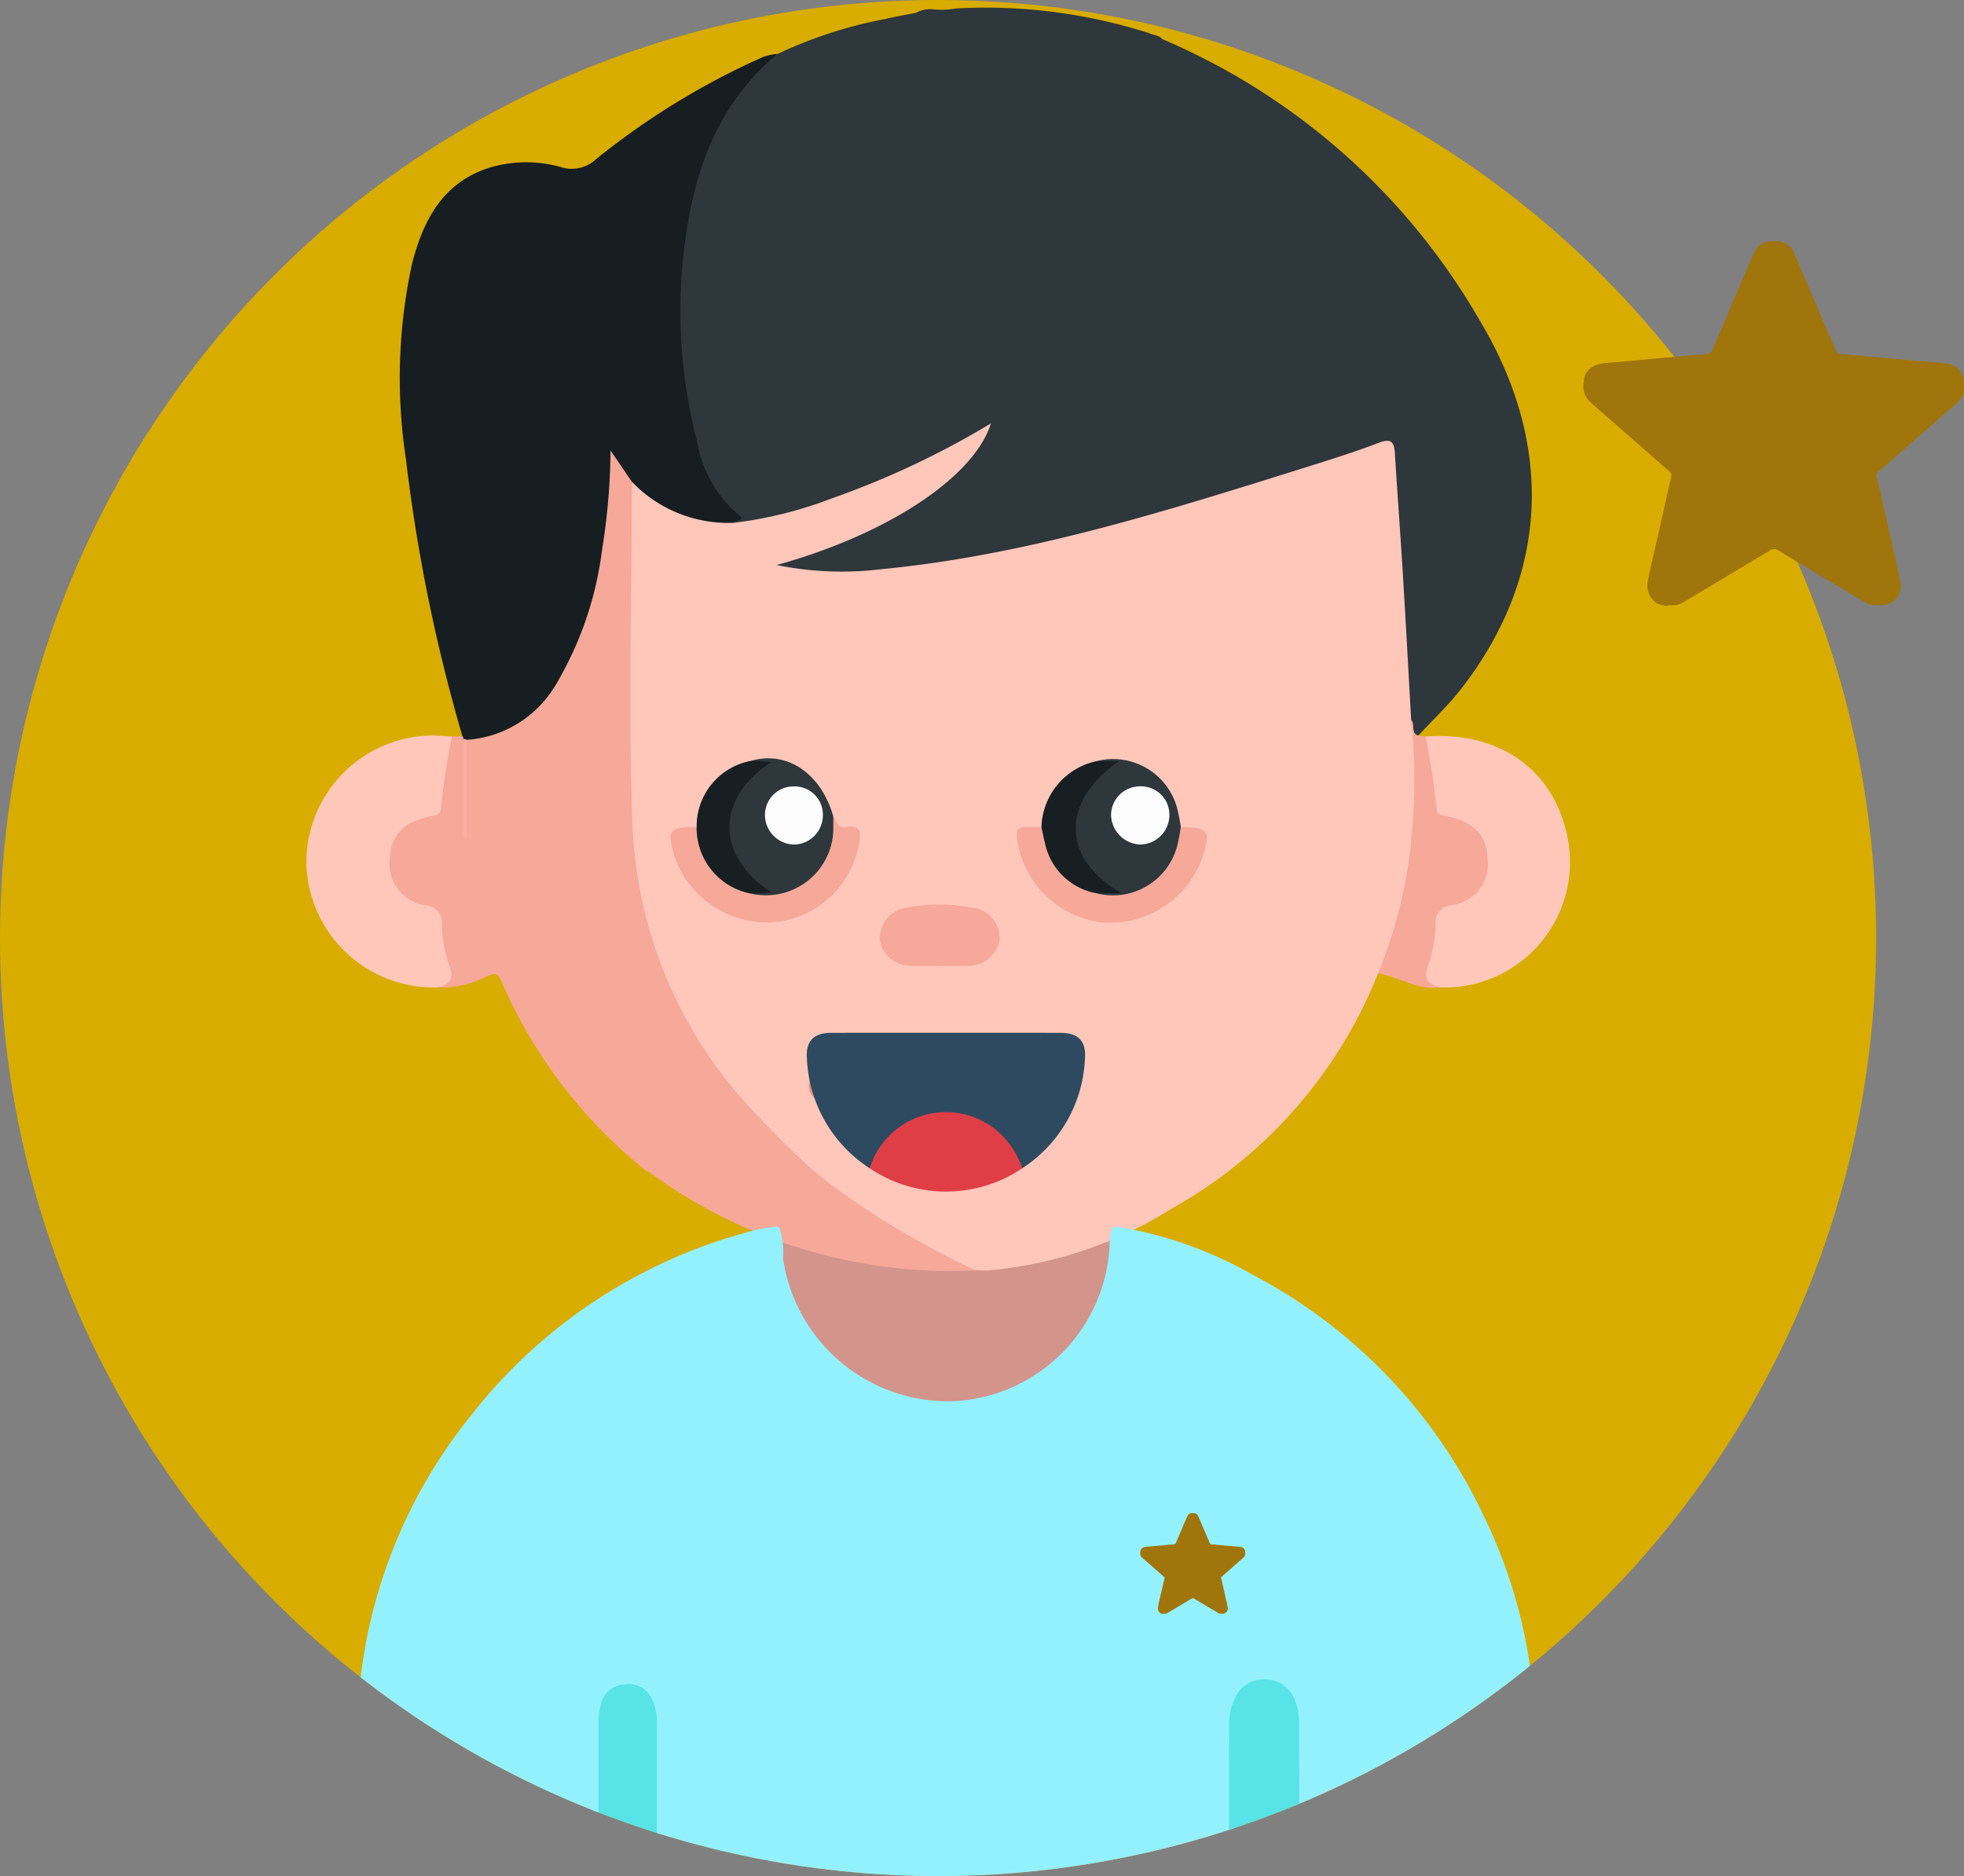 <svg xmlns="http://www.w3.org/2000/svg" xmlns:xlink="http://www.w3.org/1999/xlink" width="111.731" height="106.731" viewBox="0 0 111.731 106.731">
  <rect x="0" y="0" width="111.731" height="106.731" fill="#808080" stroke="none"/>
  <defs>
    <clipPath id="clip-path">
      <circle id="Ellipse_14" data-name="Ellipse 14" cx="53.366" cy="53.366" r="53.366" fill="none"/>
    </clipPath>
  </defs>
  <g id="Group_147" data-name="Group 147" transform="translate(1402.904 -651.514)">
    <circle id="Ellipse_13" data-name="Ellipse 13" cx="53.366" cy="53.366" r="53.366" transform="translate(-1402.904 651.514)" fill="#d9ac00"/>
    <path id="Path_655" data-name="Path 655" d="M-1190.9,985.968a7.872,7.872,0,0,1,2.395.931,19.682,19.682,0,0,0,15.639-.589,2.114,2.114,0,0,1,1.071-.341,9.551,9.551,0,0,1-9.552,10.2A9.553,9.553,0,0,1-1190.9,985.968Z" transform="translate(-167.74 -264.669)" fill="#d3948c"/>
    <path id="Path_656" data-name="Path 656" d="M-1191.29,655.329a37.991,37.991,0,0,1,18.053,15.99c4.334,7.219,3.877,14.636-1.038,20.963-.74.952-1.63,1.786-2.451,2.675-.571-.034-.443-.562-.621-.874-.159-2.554-.365-5.106-.509-7.662-.13-2.315-.362-4.623-.44-6.941-.03-.877-.25-1-1.148-.7-3.121,1.048-6.253,2.063-9.41,3a108.751,108.751,0,0,1-16.392,3.791,36.768,36.768,0,0,1-6.531.286c-.563-.025-1.414.036-1.494-.582-.066-.509.794-.5,1.267-.629a18.876,18.876,0,0,0,10.435-6.8,44.915,44.915,0,0,1-12.738,5.1c-.434.091-.871.281-1.309.013-.119-.222-.008-.493-.283-.709a5.658,5.658,0,0,1-1.823-2.96,27.3,27.3,0,0,1,.418-18,11.361,11.361,0,0,1,2.281-3.686,5.935,5.935,0,0,1,1.851-1.428,25.2,25.2,0,0,1,6.152-1.995c.567-.14,1.146-.231,1.72-.344a1.659,1.659,0,0,1,1.065-.19,5.205,5.205,0,0,0,1.245-.063,30.542,30.542,0,0,1,10.947,1.406C-1191.8,655.117-1191.484,655.089-1191.29,655.329Z" transform="translate(-145.496 -1.591)" fill="#2d373c"/>
    <path id="Path_657" data-name="Path 657" d="M-1226.144,772.612a23.085,23.085,0,0,0,5.509-1.366,49.106,49.106,0,0,0,9.116-4.289c-.97,3.074-5.89,6.313-12.189,8.058a18.632,18.632,0,0,0,5.961.236c8.294-.8,16.177-3.3,24.067-5.772,1.418-.445,2.841-.888,4.227-1.42.749-.287.877,0,.917.636.14,2.283.313,4.563.452,6.846.169,2.766.316,5.533.473,8.3,1.13,4.464.228,8.77-1.021,13.048a2,2,0,0,1-.869,1.364,26.545,26.545,0,0,1-11.736,13.374,23.259,23.259,0,0,1-10.484,3.518c-5.84.132-12.1-7.374-12.748-8.025a26.267,26.267,0,0,1-7.789-18.791c-.075-5.436-.016-10.874-.012-16.312a3.647,3.647,0,0,1,.155-1.537c.335-.386.667-.107.9.087a8.342,8.342,0,0,0,4.817,1.889A.478.478,0,0,1-1226.144,772.612Z" transform="translate(-135.011 -91.356)" fill="#fec7ba"/>
    <path id="Path_658" data-name="Path 658" d="M-1274.858,692.885a7.594,7.594,0,0,1-5.8-2.331.852.852,0,0,1-.433-.268,2.877,2.877,0,0,1-.548-.753,30.21,30.21,0,0,1-1.858,10.294,10.443,10.443,0,0,1-2.571,3.963,5.647,5.647,0,0,1-3.81,1.635.858.858,0,0,1-.312-.109.256.256,0,0,1-.109-.288,96.587,96.587,0,0,1-3.218-15.795,30.553,30.553,0,0,1,.364-11.142c.644-2.462,1.757-4.588,4.436-5.422a7.269,7.269,0,0,1,3.989-.029,2.015,2.015,0,0,0,2.034-.445,42.774,42.774,0,0,1,9.52-5.821,3.506,3.506,0,0,1,.8-.166c-3.857,3.231-5.03,7.592-5.444,12.38a29.685,29.685,0,0,0,.874,9.7,6.944,6.944,0,0,0,2.278,4.073C-1274.031,692.855-1274.924,692.668-1274.858,692.885Z" transform="translate(-86.297 -11.629)" fill="#161e21"/>
    <path id="Path_659" data-name="Path 659" d="M-1293.5,790.594a.2.2,0,0,1,.054.146c.185,1.836.043,3.67.083,5.128.13-1.432-.145-3.264.11-5.073a6.37,6.37,0,0,0,5.019-3.059,19.815,19.815,0,0,0,2.677-7.752,36.877,36.877,0,0,0,.482-5.65l1.216,1.786c-.008,6.514-.209,13.035.036,19.539a25.166,25.166,0,0,0,5.634,14.863,51.06,51.06,0,0,0,4.676,4.806h-9.52a27.965,27.965,0,0,1-8.271-10.841c-.2-.482-.442-.391-.8-.237a5.668,5.668,0,0,1-2.793.631c.8-1.368-.044-2.653-.225-3.967-.044-.32-.464-.373-.747-.5-1.474-.635-2.064-1.455-2.022-2.8a2.6,2.6,0,0,1,2.1-2.618,1.109,1.109,0,0,0,.845-1.013,8.007,8.007,0,0,1,.861-3.378Z" transform="translate(-83.096 -97.193)" fill="#f6a899"/>
    <path id="Path_660" data-name="Path 660" d="M-1311.075,852.114a38.7,38.7,0,0,0-.633,4.067c0,.446-.336.413-.647.483-1.512.337-2.22,1.106-2.259,2.4a2.352,2.352,0,0,0,2.08,2.655.989.989,0,0,1,.87,1.12,7.66,7.66,0,0,0,.439,2.321c.286.772,0,1.056-.663,1.229a7.237,7.237,0,0,1-7.473-7.112,7.227,7.227,0,0,1,7.148-7.218C-1311.833,852.058-1311.454,852.1-1311.075,852.114Z" transform="translate(-66.112 -158.703)" fill="#fec7ba"/>
    <path id="Path_661" data-name="Path 661" d="M-1015.047,852.211c4.354-.317,7.5,2.037,8.145,6.086a7.135,7.135,0,0,1-7.333,8.19c-1.063-.159-1.14-.265-.921-1.325a8.962,8.962,0,0,0,.24-1.22c.082-1.272.353-2.3,1.868-2.679a1.869,1.869,0,0,0,1.236-2.166,1.917,1.917,0,0,0-1.527-1.873,1.629,1.629,0,0,1-1.444-1.792,10.179,10.179,0,0,0-.358-2.041C-1015.239,852.994-1015.385,852.579-1015.047,852.211Z" transform="translate(-306.765 -158.8)" fill="#fec7ba"/>
    <path id="Path_662" data-name="Path 662" d="M-1024.488,848.8a39.033,39.033,0,0,1,.633,4.067c0,.446.335.414.646.483,1.512.337,2.22,1.1,2.259,2.4a2.352,2.352,0,0,1-2.08,2.655.989.989,0,0,0-.871,1.12,7.64,7.64,0,0,1-.439,2.321c-.286.773,0,1.056.664,1.228-1.272.187-2.323-.611-3.512-.791a26.417,26.417,0,0,0,1.882-7.5,33.35,33.35,0,0,0,.008-6.915c.258.238-.068.74.4.882Z" transform="translate(-297.324 -155.393)" fill="#f6a899"/>
    <path id="Path_663" data-name="Path 663" d="M-1109.259,858.494a3.778,3.778,0,0,1,4.6,2.627,11.267,11.267,0,0,1,.222,1.116,1.23,1.23,0,0,1,.033,1.187,4.311,4.311,0,0,1-3.708,3.023c-.428.029-.916.131-1.191-.374.288-.475.685-.257,1.1-.153.091.03-.062-.239-.028-.1a3.028,3.028,0,0,1-2.309-2.72,3.8,3.8,0,0,1,2.206-4.432C-1108.715,858.677-1109.035,858.779-1109.259,858.494Z" transform="translate(-231.29 -163.672)" fill="#2d373c"/>
    <path id="Path_664" data-name="Path 664" d="M-1203.646,858.425c2.037-.589,3.965.717,4.662,3.158a3.82,3.82,0,0,1-2.951,4.721c-.577.163-1.211.34-1.705-.245.205-.432.5-.334.765-.231a3.9,3.9,0,0,1-2.245-3.509,3.963,3.963,0,0,1,1.99-3.617c.152.047.019-.2.026-.066,0,.03-.031.023-.1.018A.541.541,0,0,1-1203.646,858.425Z" transform="translate(-156.515 -163.629)" fill="#2d373c"/>
    <path id="Path_665" data-name="Path 665" d="M-1215.478,878.49a3.833,3.833,0,0,0,4.662-3.374c.022-.341.009-.684.012-1.026.224.218.208.7.705.617.893-.141.891.273.746,1.012a5.394,5.394,0,0,1-4.928,4.4,5.559,5.559,0,0,1-5.651-4.063c-.3-1.2-.159-1.34,1.353-1.353a.766.766,0,0,1,.313.614,3.791,3.791,0,0,0,2.142,2.7C-1215.889,878.149-1215.609,878.218-1215.478,878.49Z" transform="translate(-144.695 -176.137)" fill="#f6a899"/>
    <path id="Path_666" data-name="Path 666" d="M-1121.182,880.781a3.782,3.782,0,0,0,4.619-2.653,10.874,10.874,0,0,0,.214-1.106c1.587.015,1.735.228,1.221,1.75a5.566,5.566,0,0,1-5.838,3.66,5.533,5.533,0,0,1-4.707-4.821c-.052-.43.066-.58.463-.581l.934,0a.645.645,0,0,1,.408.558,3.747,3.747,0,0,0,2.371,2.932A.718.718,0,0,1-1121.182,880.781Z" transform="translate(-219.38 -178.457)" fill="#f6a899"/>
    <path id="Path_667" data-name="Path 667" d="M-1115.837,866.583a3.645,3.645,0,0,1-2.895-2.852c-.083-.3-.133-.6-.2-.9a3.955,3.955,0,0,1,3.1-3.749h1.3c-3.291,2.284-3.3,5.524.157,7.5Z" transform="translate(-224.724 -164.259)" fill="#171f22"/>
    <path id="Path_668" data-name="Path 668" d="M-1209.866,866.514a3.8,3.8,0,0,1-3.1-3.788,3.785,3.785,0,0,1,3.113-3.77l1.153.068c-3.112,1.98-3.278,5.278-.017,7.417Z" transform="translate(-150.307 -164.161)" fill="#171f22"/>
    <path id="Path_669" data-name="Path 669" d="M-1276.38,853.021v5.569h-.193q0-2.813,0-5.625A.6.6,0,0,1-1276.38,853.021Z" transform="translate(-99.972 -159.42)" fill="#faafa0"/>
    <path id="Path_670" data-name="Path 670" d="M-1098.317,869.227a1.729,1.729,0,0,1-1.648-1.667,1.65,1.65,0,0,1,1.74-1.643,1.611,1.611,0,0,1,1.578,1.686A1.682,1.682,0,0,1-1098.317,869.227Z" transform="translate(-239.732 -169.668)" fill="#fcfcfc"/>
    <path id="Path_671" data-name="Path 671" d="M-1192.634,869.232a1.689,1.689,0,0,1-1.692-1.606,1.619,1.619,0,0,1,1.557-1.7,1.612,1.612,0,0,1,1.737,1.622A1.672,1.672,0,0,1-1192.634,869.232Z" transform="translate(-165.058 -169.671)" fill="#fdfdfd"/>
    <path id="Path_672" data-name="Path 672" d="M-1229.785,961.914a28.985,28.985,0,0,0,19.392,6.212s-7.609-3.425-11.506-7.854Z" transform="translate(-136.998 -244.338)" fill="#f6a899"/>
    <g id="Group_146" data-name="Group 146" transform="translate(-1402.904 651.514)">
      <g id="Group_145" data-name="Group 145" transform="translate(0 0)" clip-path="url(#clip-path)">
        <g id="Group_144" data-name="Group 144" transform="translate(20.257 69.765)">
          <path id="Path_673" data-name="Path 673" d="M-1192.177,1193.183h-33.089a12.177,12.177,0,0,1,.041-3.815.651.651,0,0,1,.273-.293,3.529,3.529,0,0,1,1.535-.184q14.814-.006,29.628,0a2.8,2.8,0,0,1,1.618.255A6.039,6.039,0,0,1-1192.177,1193.183Z" transform="translate(1242.176 -1146.531)" fill="#61ecf6"/>
          <path id="Path_674" data-name="Path 674" d="M-1237.719,1126.339l-.015.22a4.02,4.02,0,0,1-1.642.066c-.839-.037-1.17.282-1.174,1.14,0,.842.251,1.734-.288,2.521h-.208c-.564-.814-.252-1.739-.322-2.614a8.981,8.981,0,0,1,.015-1.342c-.037-1.939-.041-3.878,0-5.818-.048-2.844-.017-5.688-.016-8.532a4.5,4.5,0,0,1,.042-.623c.172-1.225.876-1.941,1.917-1.951a2.012,2.012,0,0,1,1.964,1.921,6.985,6.985,0,0,1,.059,1.142q0,6.14,0,12.279A2.228,2.228,0,0,1-1237.719,1126.339Z" transform="translate(1254.834 -1083.634)" fill="#58e3e6"/>
          <path id="Path_675" data-name="Path 675" d="M-1291.939,1189.241q.009,1.977.018,3.955h-13.111a1.287,1.287,0,0,1-.645-1.28c.052-.82.026-1.644.034-2.466a1.522,1.522,0,0,1,1.3-.53c3.779-.026,7.559-.019,11.338,0A1.43,1.43,0,0,1-1291.939,1189.241Z" transform="translate(1305.708 -1146.544)" fill="#fec8ab"/>
          <path id="Path_676" data-name="Path 676" d="M-1050.22,1193.2l.018-3.954a1.429,1.429,0,0,1,1.066-.325c3.78-.016,7.559-.023,11.339,0a1.522,1.522,0,0,1,1.3.53c.008.679-.014,1.359.031,2.036a1.719,1.719,0,0,1-.85,1.71Z" transform="translate(1103.549 -1146.544)" fill="#fec8ab"/>
          <path id="Path_677" data-name="Path 677" d="M-1238.789,1194.444c0-1.03.035-2.062-.012-3.089-.032-.692.239-.939.9-.861.738.087,1.513-.192,2.219.223-.083,1.242.226,2.5-.19,3.727Z" transform="translate(1252.785 -1147.792)" fill="#27d8d6"/>
          <path id="Path_678" data-name="Path 678" d="M-1065.262,1194.445c0-1,.027-2-.018-2.99-.031-.682.142-1,.906-.972,2.453.074,1.972-.289,2.023,2,.015.653,0,1.306,0,1.96Z" transform="translate(1115.469 -1147.793)" fill="#27d8d6"/>
          <path id="Path_679" data-name="Path 679" d="M-1288.7,1028.591q0-7.16,0-14.32a3.151,3.151,0,0,0-.29-1.5,1.422,1.422,0,0,0-1.527-.827,1.439,1.439,0,0,0-1.36,1.082,4.049,4.049,0,0,0-.145,1.225q0,4.254,0,8.509a1.9,1.9,0,0,1-1.374.333q-5.488.012-10.977,0a1.81,1.81,0,0,1-1.367-.345c0-3.19-.177-6.393.038-9.569a29.151,29.151,0,0,1,6.391-16.489,29.819,29.819,0,0,1,16.326-10.62c.365-.093.747-.121,1.121-.18l.13.094a4.361,4.361,0,0,1,.208,1.735,9.5,9.5,0,0,0,9.666,8.118,9.339,9.339,0,0,0,8.914-8.89,2.65,2.65,0,0,1,.1-.822.457.457,0,0,1,.215-.235,23.061,23.061,0,0,1,7.793,2.734,29.911,29.911,0,0,1,13.2,13.793,28.76,28.76,0,0,1,2.894,12.319c.021,2.67-.007,5.341-.013,8.011a1.81,1.81,0,0,1-1.368.345q-5.489.013-10.978,0a1.9,1.9,0,0,1-1.375-.333q0-4.358,0-8.716a2.134,2.134,0,0,0-.568-1.711,1.6,1.6,0,0,0-1.65-.312c-.688.222-.895.831-1.066,1.429a3.474,3.474,0,0,0-.032.929q0,7.108-.006,14.216Z" transform="translate(1305.816 -985.886)" fill="#93f1fe"/>
          <path id="Path_680" data-name="Path 680" d="M-1305.495,1162.534l13.719.013q-.009,2.913-.018,5.827c-4.023,0-8.046.005-12.069-.006a5.247,5.247,0,0,0-1.634.215Q-1305.5,1165.558-1305.495,1162.534Z" transform="translate(1305.563 -1125.677)" fill="#fecdb0"/>
          <path id="Path_681" data-name="Path 681" d="M-1050.223,1162.547l13.72-.013q0,3.024,0,6.049a5.244,5.244,0,0,0-1.635-.215c-4.023.012-8.046.006-12.069.007Q-1050.214,1165.461-1050.223,1162.547Z" transform="translate(1103.551 -1125.677)" fill="#fecdb0"/>
          <path id="Path_682" data-name="Path 682" d="M-1067.437,1130.3l0-3.947a1.923,1.923,0,0,1-.33-1.381q-.008-6.4,0-12.79a3.541,3.541,0,0,1,.34-1.716,1.778,1.778,0,0,1,1.772-1.038,1.78,1.78,0,0,1,1.647,1.226,3.591,3.591,0,0,1,.219,1.326c0,2.842.036,5.684-.014,8.526.036,1.941.041,3.882,0,5.823.045.968.022,1.936.013,2.9a1.51,1.51,0,0,1-.32,1.067h-.208c-.541-.784-.291-1.675-.293-2.516s-.32-1.147-1.163-1.147-1.161.3-1.163,1.147.248,1.731-.293,2.516Z" transform="translate(1117.436 -1083.65)" fill="#58e3e6"/>
        </g>
      </g>
    </g>
    <path id="Path_683" data-name="Path 683" d="M-1175.149,945.645a11.947,11.947,0,0,1-6.12-1.4c-.709-.348-1.286-.751-.96-1.65.285-.785.933-.92,2.013-.449a12.39,12.39,0,0,0,5.407,1.2,13.085,13.085,0,0,0,4.971-1.3,1.271,1.271,0,0,1,1.615.195,1.132,1.132,0,0,1,.13,1.345c-.14.315-.447.422-.72.562A11.875,11.875,0,0,1-1175.149,945.645Z" transform="translate(-174.558 -229.766)" fill="#ed8f7b"/>
    <path id="Path_684" data-name="Path 684" d="M-1119.652,1062.5v.422c0,.492-.357.751-.677,1.029q-.794.689-1.583,1.385-.757.668-1.519,1.331c-.365.316-.721.645-1.1.951a.287.287,0,0,0-.081.324q.343,1.475.673,2.953c.225,1.005.479,2.005.67,3.018a1.093,1.093,0,0,1-1.086,1.309h-.292a1.317,1.317,0,0,1-.678-.19c-1.624-.978-3.257-1.94-4.877-2.924a.42.42,0,0,0-.5,0q-2.042,1.219-4.082,2.445-.461.276-.925.547a1.162,1.162,0,0,1-.59.124.836.836,0,0,0-.282.021h-.042a2.728,2.728,0,0,1-.484-.123,1.225,1.225,0,0,1-.551-1.193c.209-1.069.475-2.124.711-3.187q.311-1.4.634-2.794a.338.338,0,0,0-.127-.371c-.546-.462-1.077-.944-1.616-1.414-.62-.539-1.234-1.085-1.857-1.619-.361-.311-.717-.63-1.072-.95a1.249,1.249,0,0,1-.3-1.076c.023-.682.556-1.026,1.248-1.078,1.07-.081,2.137-.193,3.206-.287.846-.075,1.69-.163,2.537-.221a.349.349,0,0,0,.33-.241c.778-1.8,1.529-3.609,2.313-5.405.314-.72.678-.8,1.375-.776a1.052,1.052,0,0,1,.971.718c.791,1.816,1.552,3.645,2.337,5.463a.349.349,0,0,0,.33.241c.916.066,1.83.163,2.745.243.7.061,1.4.128,2.1.186.413.034.825.065,1.235.127a1.044,1.044,0,0,1,.873.851C-1119.67,1062.392-1119.692,1062.451-1119.652,1062.5Z" transform="translate(-171.52 -389.273)" fill="#a0750b"/>
    <path id="Path_686" data-name="Path 686" d="M-1072.126,1056.712v.116c0,.136-.1.208-.187.284q-.22.19-.437.382l-.419.368c-.1.087-.2.178-.3.263a.079.079,0,0,0-.022.089q.094.407.186.816c.062.278.132.554.185.833a.3.3,0,0,1-.3.361h-.081a.364.364,0,0,1-.187-.052c-.448-.27-.9-.536-1.347-.807a.116.116,0,0,0-.137,0l-1.128.675-.255.151a.322.322,0,0,1-.163.034.232.232,0,0,0-.078.006h-.012a.752.752,0,0,1-.134-.034.338.338,0,0,1-.152-.329c.058-.3.131-.587.2-.88q.086-.386.175-.771a.094.094,0,0,0-.035-.1c-.151-.128-.3-.261-.447-.39-.171-.149-.341-.3-.512-.447-.1-.086-.2-.174-.3-.262a.346.346,0,0,1-.082-.3c.006-.188.154-.283.345-.3.3-.022.59-.053.885-.079.233-.021.467-.045.7-.061a.1.1,0,0,0,.091-.066c.215-.5.422-1,.639-1.493.087-.2.187-.221.38-.214a.29.29,0,0,1,.268.2c.219.5.429,1.006.646,1.509a.1.1,0,0,0,.091.066c.253.018.505.045.758.067.193.017.386.035.579.051.114.009.228.018.341.035a.288.288,0,0,1,.241.235C-1072.131,1056.682-1072.137,1056.7-1072.126,1056.712Z" transform="translate(-259.939 -316.908)" fill="#a0750b"/>
    <path id="Path_687" data-name="Path 687" d="M-1179.343,940.823a7.819,7.819,0,0,1-3.572-6.245c-.074-.991.381-1.46,1.387-1.461q6.521-.007,13.043,0c1.008,0,1.461.47,1.387,1.461a7.829,7.829,0,0,1-3.571,6.247c-.232-.077-.29-.292-.383-.481a4.192,4.192,0,0,0-3.889-2.531,4.256,4.256,0,0,0-4.012,2.454C-1179.059,940.468-1179.089,940.725-1179.343,940.823Z" transform="translate(-174.084 -222.845)" fill="#2e4a60"/>
    <path id="Path_688" data-name="Path 688" d="M-1165.767,957.942a4.536,4.536,0,0,1,7.039-2.3,4.731,4.731,0,0,1,1.636,2.3A7.765,7.765,0,0,1-1165.767,957.942Z" transform="translate(-187.659 -239.964)" fill="#df3e46"/>
    <path id="Path_689" data-name="Path 689" d="M-1159.649,901.638c-.573,0-1.147.021-1.719-.005a1.733,1.733,0,0,1-1.677-1.533,1.747,1.747,0,0,1,1.346-1.736,10.082,10.082,0,0,1,4.066-.009,1.727,1.727,0,0,1,1.407,1.775,1.735,1.735,0,0,1-1.7,1.5C-1158.5,901.657-1159.076,901.638-1159.649,901.638Z" transform="translate(-189.809 -195.178)" fill="#f6a89a"/>
  </g>
</svg>
